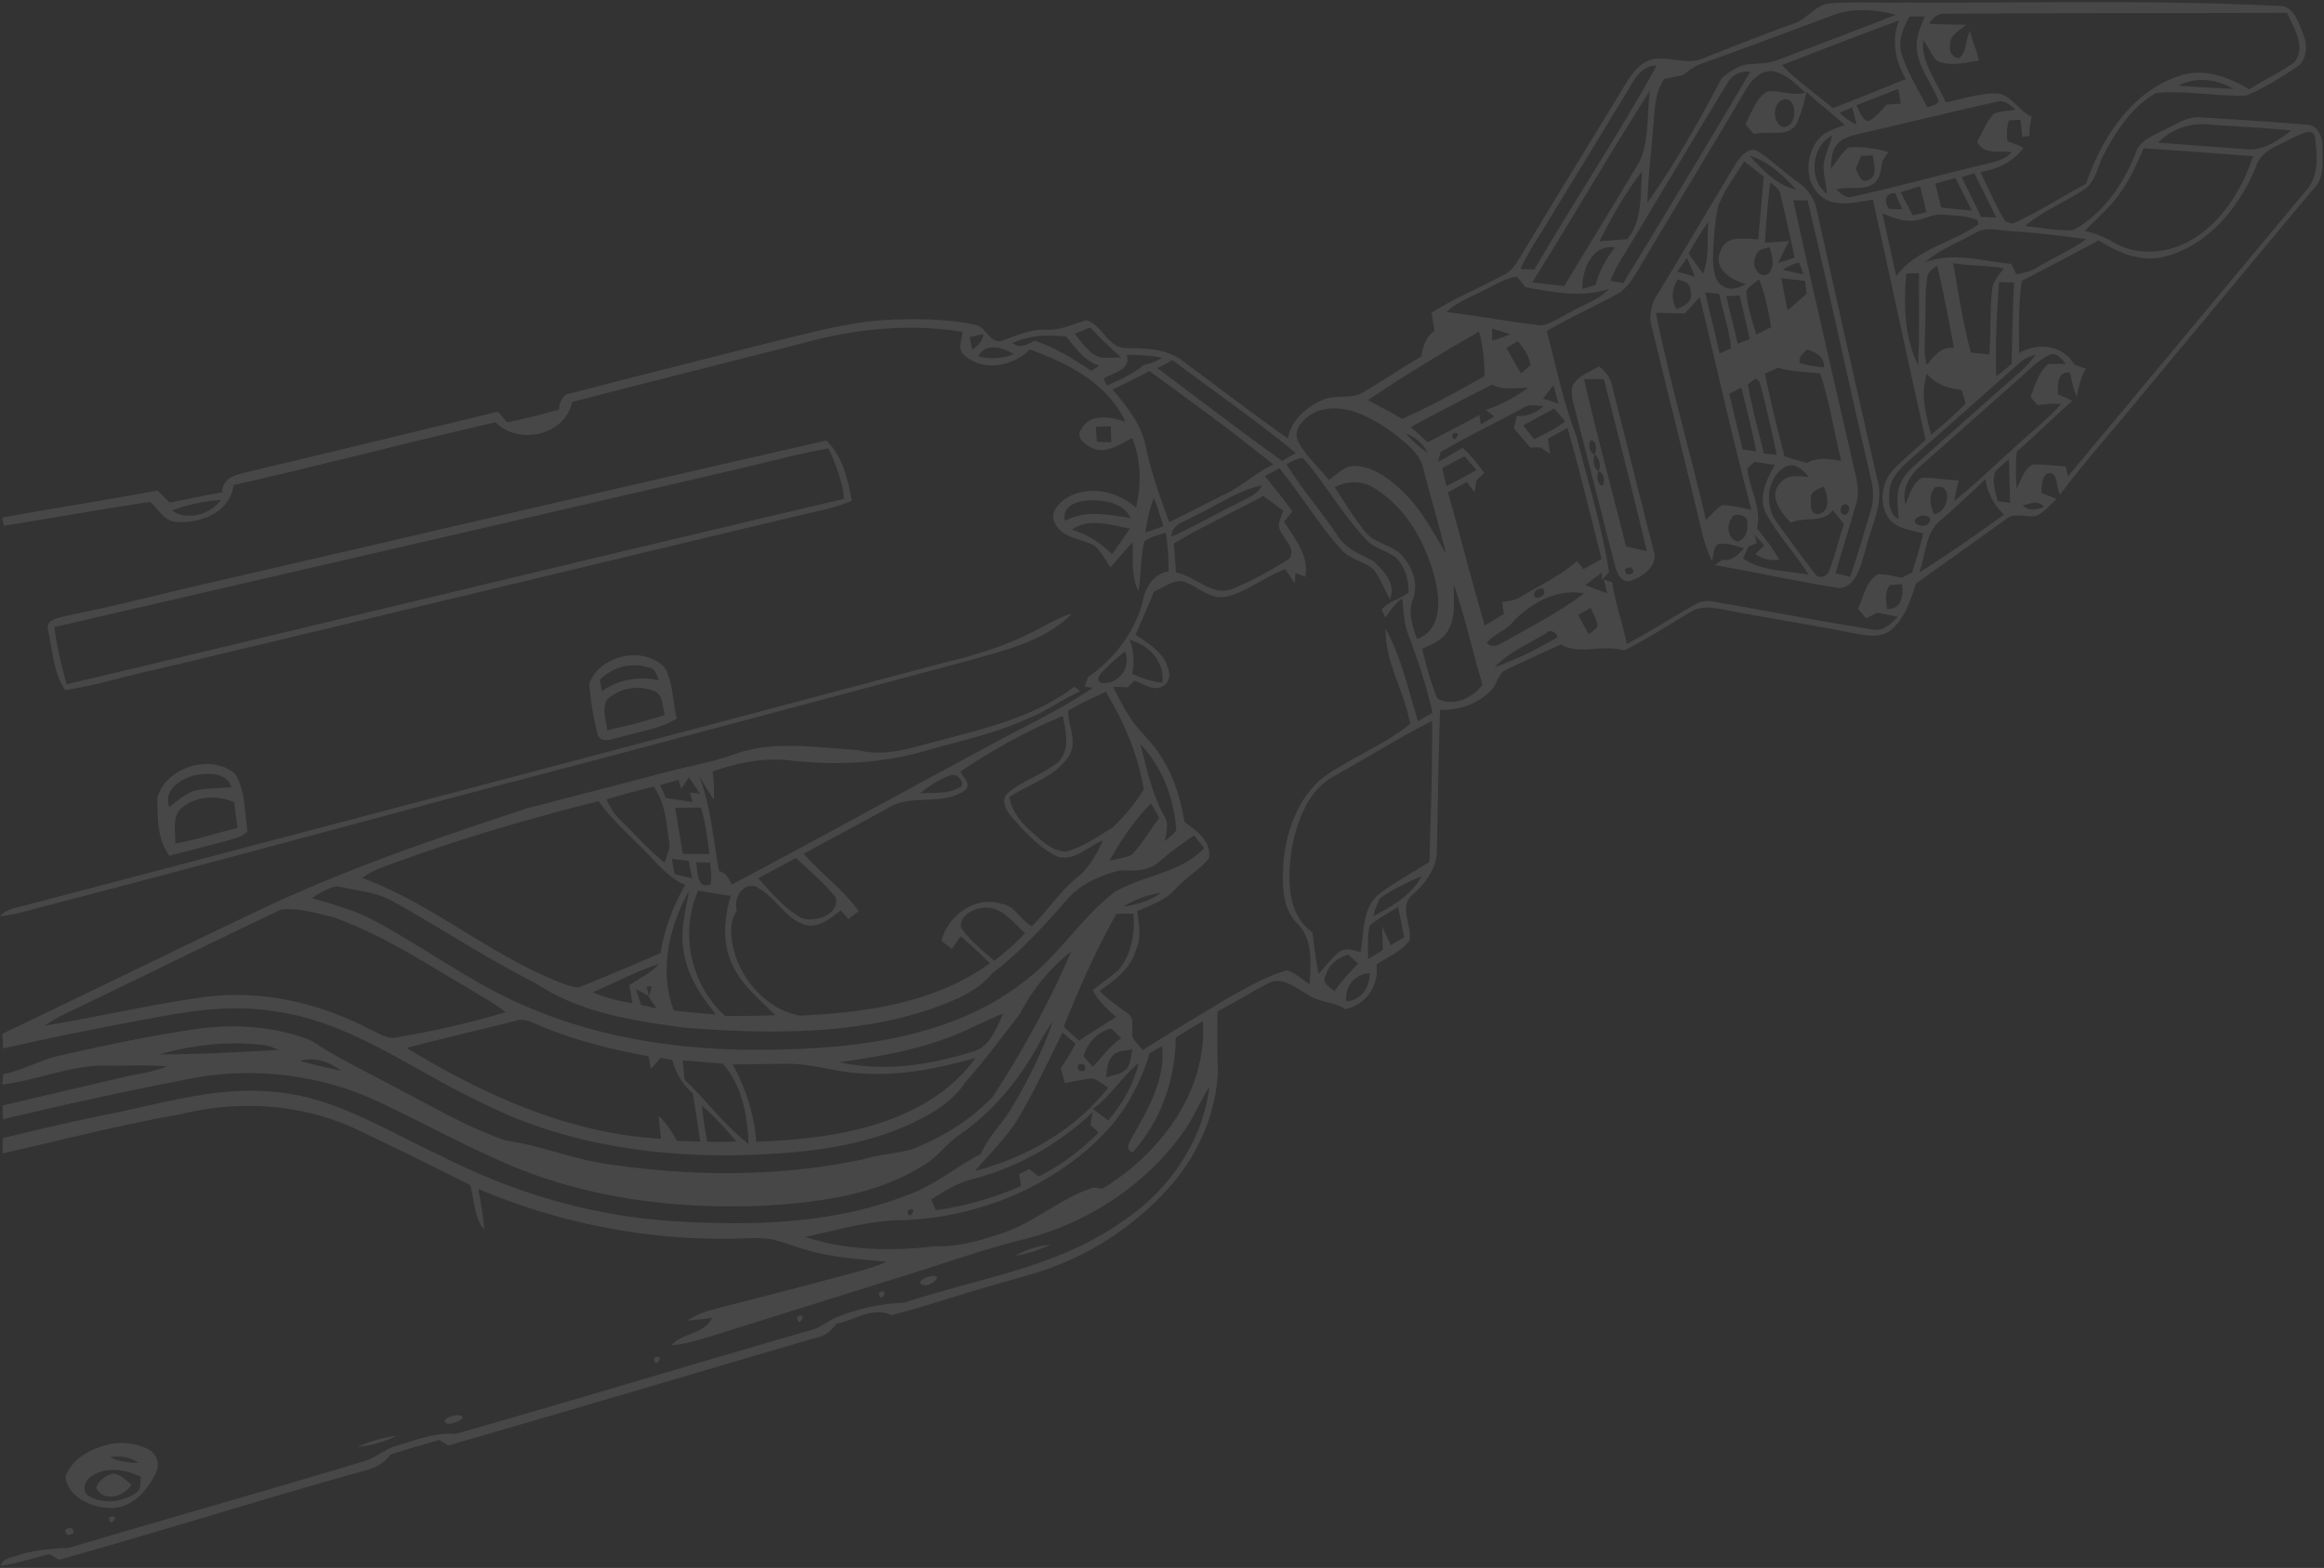 <svg xmlns="http://www.w3.org/2000/svg" width="535" height="361" fill="none" viewBox="0 0 535 361"><rect x="0" y="0" width="535" height="361" fill="#333333" stroke="none"/><path fill="#fff" fill-opacity=".1" d="M421.482.745c5.731-.405 11.5-.019 17.26-.16 28.59.15 57.199-.668 85.77.78 3.545-.169 4.619 3.83 5.656 6.455 1.141 2.587.971 6.087-1.631 7.734-3.648 2.408-7.409 4.817-11.472 6.435-6.9.264-13.847-1.223-20.709-.583-5.543 3.124-9.172 8.684-12.057 14.188-1.527 2.729-1.819 6.417-4.713 8.157-4.393 2.88-9.37 4.855-13.395 8.28 3.658.433 7.343 1.1 11.039.96 6.937-3.726 11.594-10.594 14.422-17.764.942-3.086 4.298-4.045 6.825-5.475 2.573-1.186 5.118-2.992 8.097-2.71 8.182.47 16.364.997 24.537 1.665 2.583.16 3.714 3.105 3.535 5.363-.085 3.124.528 6.812-1.914 9.249-13.301 15.863-26.488 31.829-39.76 47.73-6.194 7.62-12.792 14.931-18.702 22.778-1.131-1.581-.264-5.467-2.932-4.817-1.518.94-1.197 2.963-1.442 4.478 1.188.414 2.375.884 3.525 1.43-1.499 1.308-2.762 2.992-4.6 3.829-2.281.537-4.939-.922-6.9.715-6.966 4.94-13.876 9.955-20.842 14.894-1.329 3.942-2.63 8.327-6.108 10.952-2.47 1.628-5.562.969-8.267.489-9.756-1.966-19.607-3.453-29.373-5.344-2.677-.489-5.655-1.148-8.106.433-5.09 3.011-10.077 6.219-15.356 8.9-4.779-1.58-10.039 1.139-14.526-1.392-4.185 1.835-8.323 3.763-12.433 5.73-1.904.687-2.131 2.926-3.262 4.347-2.979 3.518-7.616 5.052-12.141 4.986-.368 10.858-.509 21.725-.726 32.591-.122 4.046-2.715 7.386-5.609 9.974-3.271 2.672-.047 7.075-.697 10.518-1.876 2.597-5.072 3.754-7.617 5.58.707 4.76-2.46 9.314-7.22 10.208-2.621-1.769-6.033-1.496-8.607-3.368-2.743-1.477-5.9-4.309-9.153-2.531-3.902 2.06-7.654 4.394-11.585 6.417-.094 4.638-.103 9.286.085 13.924-.49 9.776-4.638 19.231-11.142 26.523-7.098 7.969-16.109 14.254-26.073 18.121-4.468 1.788-9.172 2.879-13.772 4.272-8.116 2.267-16.082 5.033-24.245 7.131-4.1-2.098-8.474 1.186-12.593 1.967-1.141 1.524-2.593 2.822-4.535 3.17-28.288 8.28-56.539 16.691-84.856 24.867l-2.008-1.289c-3.76 1.101-7.55 2.117-11.264 3.378-1.518 2.192-3.96 3.255-6.476 3.839-23.378 6.501-46.5 13.868-69.869 20.379-.546-.33-1.62-.979-2.158-1.308-3.743.969-7.457 2.126-11.284 2.691.528-1.506 2.074-1.854 3.432-2.221 3.987-1.402 8.163-1.703 12.33-1.91 22.764-6.793 45.66-13.181 68.388-20.096 2.526-.847 4.534-2.776 7.135-3.444 4.393-1.261 8.739-3.105 13.405-2.663 27.421-7.828 54.739-16.107 82.151-24.01 1.847-.518 3.356-1.731 5.024-2.606 5.119-2.174 10.586-3.416 16.129-3.604 16.911-5.636 35.405-8.11 50.224-18.695 10.595-6.99 18.551-18.3 20.078-31.029-1.933 2.935-3.224 6.238-5.147 9.182-8.635 12.862-22.303 21.998-37.263 25.846-10.227 2.521-20.134 6.172-30.211 9.22a54018 54018 0 0 0-41.335 12.946c-3.224.998-6.476 2.042-9.86 2.287 2.602-2.926 7.532-2.447 9.342-6.295-1.857.245-3.724.452-5.581.631 2.244-1.722 5.053-2.334 7.72-3.058 9.21-2.362 18.429-4.733 27.61-7.198 3.488-.95 7.042-1.731 10.322-3.293-5.335-.545-10.727-.809-15.959-2.117-3.572-.724-6.928-2.229-10.472-3.076-3.422-.508-6.891-.057-10.332-.104-19.569.151-39.091-3.81-57.095-11.459.518 3.114 1.112 6.219 1.329 9.38-2.385-2.898-2.253-6.859-3.224-10.293-8.842-4.413-17.684-8.806-26.61-13.031-12.434-5.673-26.725-6.558-39.931-3.283-13.838 2.399-27.421 5.974-41.118 9.032.028-1.176.047-2.343.066-3.51 8.663-2.088 17.335-4.158 26.083-5.861 11.774-2.475 23.623-5.956 35.783-4.827 14.215.941 26.422 8.985 39.034 14.781 16.562 8.487 34.765 13.85 53.382 15.016 18.315 1.139 37.385.687 54.626-6.266 5.891-2.192 10.68-6.379 16.251-9.183 1.687-4.027 4.996-7.028 7.164-10.763 3.742-6.229 6.966-12.805 9.36-19.673-1.904 2.568-3.299 5.456-4.949 8.185-4.232 6.84-9.624 13.04-16.26 17.66-3.167 2.079-5.326 5.363-8.625 7.263-10.661 6.662-23.462 8.383-35.783 9.174-20.106.969-40.684-1.393-59.329-9.296-10.426-4.441-20.362-9.917-30.598-14.753-13.32-6.125-28.544-7.931-42.947-5.156-14.45 2.804-28.835 5.9-43.145 9.362a329 329 0 0 0-.122-3.161c9.03-2.174 18.089-4.225 27.129-6.37 3.572-.884 7.305-1.242 10.727-2.663-4.506-.338-9.03-.122-13.546-.169-8.36-.254-16.147 3.378-24.357 4.356.056-.592.16-1.778.207-2.38 4.487-.837 8.446-3.274 12.886-4.234 10.425-2.399 20.898-4.591 31.484-6.144 8.89-1.251 18.23-.705 26.61 2.672 5.949 3.99 12.444 7.029 18.73 10.444 8.532 4.394 16.855 9.39 25.971 12.542 8.116 1.119 15.751 4.431 23.895 5.485 19.362 2.832 39.318 2.907 58.51-1.186 3.544-1.101 7.296-1.261 10.869-2.201 7.032-2.719 13.715-6.709 18.89-12.241 6.891-10.603 13.037-21.753 18.023-33.391-4.873 3.857-8.917 8.703-11.735 14.245-4.101 5.334-8.107 10.754-12.585 15.787-3.12 4.855-8.37 7.687-13.47 10.03-11.576 5.137-24.395 6.379-36.923 6.802-20.823.612-42.174-2.493-60.904-11.996-15.921-7.423-30.457-18.949-48.357-21.16-12.33-1.929-24.575 1.139-36.631 3.331-8.437 1.656-16.874 3.368-25.254 5.306-.056-.837-.17-2.521-.235-3.368 19.022-9.079 37.95-18.366 56.973-27.445 20.55-9.982 42.249-17.349 63.882-24.509 11.048-2.823 22.086-5.73 33.125-8.59 4.892-1.289 9.907-2.127 14.677-3.867 9.124-3.256 18.9-1.468 28.298-.932 6.674 1.76 13.253-.865 19.673-2.418 10.463-2.813 21.482-5.438 30.192-12.203q.664.537 1.329 1.101c-4.128 1.816-7.758 4.592-11.981 6.229-7.512 3.537-15.704 5.127-23.631 7.47-9.964 2.889-20.503 3.397-30.778 2.249-6.155-.772-12.386.442-18.193 2.493.227 2.164.34 4.347.302 6.539-1.235-1.778-2.291-3.669-3.441-5.485 2.762 7.009 3.196 14.564 4.61 21.894 1.565.376 2.272 1.768 2.941 3.086 19.22-10.19 38.262-20.69 57.426-30.992 8.549-4.752 17.542-8.807 25.658-14.292l-1.895-.301c.208-.546.632-1.647.839-2.202 5.977-4.149 10.671-10.274 12.547-17.34.594-3.199 2.423-6.473 5.967-6.934a53.6 53.6 0 0 0-.669-8.938c-1.659.565-3.469.884-4.883 1.976-1.028 3.726-.698 7.677-1.424 11.469-1.715-3.519-1.169-7.508-1.319-11.272-1.725 1.91-3.403 3.858-5.081 5.815-1.244-1.712-2.14-3.754-3.827-5.071-3.036-1.59-7.334-1.647-8.984-5.128-1.385-2.446 1.075-4.761 2.979-5.965 5.072-2.785 11.519-1.336 15.695 2.418 1.273-5.269 1.178-10.942-.848-16.013-2.847 1.317-5.816 3.716-9.125 2.333-1.612-.725-4.091-2.465-2.602-4.403 2.027-3.83 6.768-2.748 10.134-1.741-4.129-8.797-13.244-13.492-21.983-16.597-3.874 3.82-10.67 5.222-15.007 1.393-1.772-1.355-.697-3.66-.461-5.448-12.16-2.004-24.679-.724-36.499 2.503-17.797 4.572-35.632 8.994-53.41 13.633-1.612 7.696-12.321 10.058-17.628 4.667-20.153 4.61-40.147 9.907-60.32 14.461-.782 6.341-7.776 8.975-13.404 8.467-2.686-.338-3.95-2.982-5.787-4.61-11.246 1.694-22.444 3.726-33.68 5.514a137 137 0 0 0-.397-1.882c11.915-2.174 23.877-4.027 35.792-6.229.924.922 1.838 1.854 2.762 2.795 4.025-.828 8.04-1.666 12.094-2.381.113-4.168 4.751-4.234 7.787-5.165 18.588-4.394 37.14-8.938 55.709-13.398.698.8 1.386 1.618 2.074 2.437 4.016-.753 7.975-1.816 11.915-2.898.255-1.74.745-3.594 2.828-3.782 15.384-4.018 30.815-7.885 46.227-11.78 9.606-2.324 19.249-5.1 29.203-5.221 5.958-.123 11.99-.048 17.825 1.288 2.282.565 3.055 4.018 5.666 3.698 3.346-1.129 6.626-2.775 10.265-2.625 3.328.235 6.306-1.28 9.408-2.173 3.874 1.063 5.052 6.717 9.492 6.398 4.251.075 8.832.14 12.414 2.756 8.173 6.012 16.214 12.222 24.519 18.065.725-4.243 4.307-7.254 8.069-8.891 2.969-1.308 6.541.01 9.332-1.807 4.524-2.615 8.823-5.588 13.357-8.195.264-2.295 1.037-4.488 2.979-5.89-.208-1.392-.434-2.784-.651-4.168 5.288-3.396 11.142-5.739 16.647-8.73 1.951-.941 3.017-2.898 4.101-4.658 7.833-13.087 15.883-26.043 23.782-39.093 1.49-2.399 3.271-5.015 6.146-5.833 3.978-.903 8.201 1.477 12.038-.348 6.787-2.691 13.574-5.363 20.446-7.847 3.299-.922 5.156-4.572 8.757-4.751m-.057 2.945c-9.841 3.678-19.682 7.376-29.58 10.923-1.649.527-3.026 1.59-4.355 2.653-1.451.32-2.894.612-4.345.885-2.489 3.613-2.197 8.129-2.668 12.297-.396 5.4-1.131 10.791-1.216 16.22 6.372-9.07 11.896-18.751 17.015-28.564 1.489-1.355 3.224-2.54 5.156-3.152 2.705-.424 5.562-.15 8.144-1.261 8.965-3.397 17.929-6.774 26.856-10.293-4.873-1.26-10.265-1.675-15.007.292m22.633 1.787c2.828.141 5.656.16 8.493.245-1.48 1.411-3.949 2.437-3.619 4.911-.264 1.402.622 2.588 2.026 2.748 1.999-1.421 1.358-4.357 2.64-6.304.263 2.38 1.63 4.525 1.904 6.877-3.177.48-6.759 1.496-9.766-.065-1.216-1.402-1.838-3.209-3.026-4.639-.471 5.325 3.29 9.644 5.203 14.32 3.828-.734 7.598-2.098 11.538-2.06 3.611.16 5.157 4.055 8.277 5.334-.311 1.459-.632 2.926-.509 4.441-.415.066-1.245.188-1.659.254-.142-1.327-.283-2.653-.434-3.98-.679.047-2.036.132-2.705.17-.387 1.6-.585 3.236-.245 4.864 1.244.367 2.516.78 3.629 1.468-2.423 3.19-5.995 4.94-9.898 5.532 1.876 3.81 3.507 7.771 5.741 11.403.405.132 1.225.386 1.63.518 5.864-2.616 11.265-6.172 16.94-9.183 3.582-10.434 10.312-21.075 21.275-24.792 5.599-2.023 11.453.132 16.289 3.04 3.412-2.23 7.192-3.877 10.454-6.314 2.677-3.528-.208-7.922-1.754-11.319-26.148.123-52.297.01-78.446.217-1.81-.226-3.092.884-3.978 2.314m-4.44-1.703c-1.508 2.607-2.771 5.636-1.838 8.675 1.348 4.366 3.874 8.242 5.92 12.307.848-.48 2.13-.462 2.592-1.468-1.499-3.999-4.515-7.433-5.005-11.78-.396-2.719.82-5.269 1.8-7.715-.867-.01-2.602-.01-3.469-.019M410.199 15c3.572 3.67 7.823 6.595 11.735 9.898 5.628-2.155 11.218-4.432 16.817-6.69-2.451-4.074-3.384-8.976-1.584-13.501A1458 1458 0 0 0 410.199 15m-35.17 5.335c-6.297 10.405-12.66 20.764-18.985 31.16-2.055 3.444-4.383 6.747-5.995 10.435l3.176.141c9.172-15.778 19.353-31.001 28.166-46.986-3.261-.01-4.958 2.747-6.362 5.25m22.5-.941c-7.899 12.87-15.563 25.883-23.386 38.8-1.32 2.061-2.527 4.197-3.432 6.474.745.122 2.225.386 2.97.508 9.86-16.155 19.673-32.356 29.25-48.68-2.281-.254-4.384.846-5.402 2.898m4.223 1.524c-7.899 13.341-15.94 26.598-23.877 39.911-1.602 2.691-3.157 5.711-6.089 7.17-5.232 2.747-10.586 5.259-15.704 8.222 2.139 8.13 3.789 16.418 6.843 24.284 2.611 10.359 5.816 20.614 7.485 31.18-.538.631-1.075 1.252-1.622 1.873l-.047-1.685c-1.272.941-2.554 1.882-3.817 2.842 1.687.63 3.384 1.261 5.08 1.9-.188-.799-.575-2.399-.773-3.199l1.923.678c.679 4.808 2.395 9.399 3.337 14.179 5.317-2.804 10.379-6.069 15.601-9.033 1.282-.79 2.818-1.006 4.298-.724 12.245 2.098 24.452 4.497 36.726 6.407 2.422.574 4.213-1.392 5.797-2.888a225 225 0 0 0-4.779-.96c-.858.433-1.716.866-2.564 1.298-.622-.743-1.245-1.477-1.857-2.201 1.329-2.748 1.762-6.323 4.656-7.95 1.839-.047 3.639.451 5.449.799.782-.423 1.583-.828 2.375-1.242.952-2.954 1.829-5.936 2.564-8.947-2.837-.809-6.325-1.045-8.125-3.717-2.036-3.293-1.527-7.95 1.074-10.801 2.366-2.531 5.091-4.695 7.579-7.094-4.148-18.394-8.022-36.834-12.122-55.238-3.865.461-8.522 1.995-11.877-.762-4.016-3.152-3.686-9.484-.651-13.181 1.499-1.844 3.912-2.428 6.033-3.265-2.856-2.616-5.967-4.92-8.767-7.583-.659 2.54-1.291 5.118-2.403 7.508-2.263 3.095-6.57 1.223-9.757 2.183-.659-.772-1.3-1.544-1.941-2.306 1.461-2.578 2.318-5.833 4.977-7.47 2.941-.48 5.901 1.157 8.842.188-2.187-1.863-4.308-4.187-7.221-4.845-3.064-.499-5.307 2.079-6.646 4.469m99.722-1.214c4.223.377 8.465.536 12.698.781-3.828-2.324-8.644-2.86-12.698-.78M352.726 65.024q3.676.44 7.381.838c5.769-9.653 11.717-19.194 17.429-28.885 2.206-5.043 1.518-10.773 2.31-16.135-9.304 14.564-17.939 29.543-27.12 44.182m74.629-40.795c.754 1.336 1.084 3.208 2.809 3.669 1.706-.884 2.884-2.465 4.175-3.839l3.234-.188c-.142-.856-.434-2.55-.575-3.406-3.224 1.252-6.42 2.531-9.643 3.764m-17.571-.96c-1.744 1.487-1.556 4.78.49 5.946 4.063.433 3.488-8.308-.49-5.946m19.55 7.207c-2.291.65-5.034.913-6.561 2.964-1.272 1.524-1.103 3.631-1.348 5.485 1.348-1.665 2.413-3.613 4.091-4.977 3.102-.32 6.222.282 9.219 1.044-.48.706-.952 1.411-1.414 2.126-.301 1.308-.264 2.748-.942 3.943-1.98 3.396-6.504 1.57-9.634 2.568 1.056.894 2.225 2.249 3.818 1.619 9.709-2.117 19.305-4.808 28.995-7.095 2.621-.724 5.628-.95 7.551-3.114-2.8-.442-6.533.781-7.937-2.484 1.282-2.098 2.074-4.582 3.836-6.35 1.527-.725 3.309-.603 4.949-.95-1.225-1.12-2.658-2.456-4.449-1.77-10.086 2.193-20.097 4.752-30.174 6.99m-5.863-4.535c1.14 1.12 2.413 2.089 3.902 2.72a142 142 0 0 0-.989-3.905q-1.471.593-2.913 1.185m73.347 6.906a7247 7247 0 0 0 20.134 1.496c3.988.508 7.494-2.032 10.511-4.29-6.335-.678-12.707-.894-19.051-1.384-4.27-.451-8.635 1.064-11.594 4.178m31.041-1.167c-3.139 1.807-7.485 2.917-8.569 6.822-3.77 9.192-10.887 17.932-20.842 20.557-5.42 1.45-10.831-.818-15.327-3.707a1088 1088 0 0 1-17.684 9.305c-.811 5.504-.679 11.084-.603 16.635 4.27-2.56 10.067-1.826 12.707 2.653.867.31 1.744.63 2.62.95-1.122 1.976-1.687 4.159-2.027 6.389-.942-1.684-1.084-3.65-1.64-5.457-2.95-.527-2.79 3.02-2.743 4.986 1.103.452 2.234.932 3.318 1.477-4.336 3.82-8.427 7.913-12.801 11.695a46 46 0 0 0-.009 8.449c1.046-1.938 1.621-4.403 3.723-5.504 2.517.028 5.025.273 7.541.461.142.565.415 1.694.557 2.258 18.221-21.847 36.414-43.73 54.635-65.587 3.205-3.359 2.781-8.43 2.177-12.655-.754-2.276-3.544-.14-5.033.273M420.624 44.645c-.292-2.258-.858-4.488-.829-6.774.405-2.286 1.385-4.413 2.007-6.642-4.873 2.267-5.514 10.35-1.178 13.416m72.866-10.51c-1.687 3.84-3.403 7.735-6.005 11.056-2.149 3.001-5.071 5.306-7.541 8.035 2.451.433 4.723 1.43 6.844 2.71 5.552 3.151 12.65 2.39 17.985-.857 6.929-4.224 11.406-11.582 13.904-19.127-8.399-.63-16.788-1.261-25.187-1.816m-65.07 1.76c-.406 1.007-.802 2.023-1.207 3.049.726 1.138 1.018 3.293 2.875 2.521 2.328-.95 1.15-3.857 1.094-5.692-.689.028-2.074.085-2.762.122m23.179 4.883c1.48 3.058 3.017 6.097 4.468 9.183 1.15.038 2.31.075 3.479.123-1.678-3.397-3.356-6.784-5.034-10.18-.971.282-1.951.573-2.913.874m-83.414 14.79a736 736 0 0 1 6.429-.517c3.591-4.412 2.95-10.312 3.422-15.609-3.941 4.94-6.948 10.538-9.851 16.127m77.353-13.294a613 613 0 0 0 1.329 5.514c2.338.244 4.685.47 7.042.687a429 429 0 0 0-3.78-7.49c-1.537.424-3.064.857-4.591 1.29m-8.022 1.986a546 546 0 0 0 2.838 5.297c.772-.17 2.328-.518 3.101-.687a255 255 0 0 0-1.442-5.956c-1.509.442-2.998.894-4.497 1.346m-2.658 3.829c.773.028 2.319.075 3.092.103a409 409 0 0 1-1.669-3.716c-2.403-.094-2.62 1.947-1.423 3.613m-1.537 1.054c1.103 4.807 2.121 9.634 3.215 14.442 4.59-6.266 12.81-7.65 18.928-11.94a37 37 0 0 0-.245-.95c-2.498-1.12-5.345-1.035-8.022-1.28-2.63-.225-4.92 1.581-7.541 1.402-2.234 0-4.289-.931-6.335-1.674m21.276 4.563c-3.893 2.154-8.135 3.81-11.538 6.736 6.485-2.54 13.329-.31 19.956.31.292.593.867 1.78 1.15 2.372 1.668-.245 3.327-.621 4.769-1.543 3.743-2.249 7.787-3.952 11.321-6.53-5.693-.753-11.387-1.477-17.118-1.816-2.847-.122-5.948-1.185-8.54.47M364.301 66.51c.764-.226 2.282-.677 3.036-.903.754-3.209 2.432-6.05 4.43-8.628-5.222-.866-7.673 5.26-7.466 9.53m85.319-5.918c1.263 6.896 2.224 13.859 4.119 20.623 1.405.123 2.809.255 4.223.386.368-4.845.104-9.728.603-14.564.019-2.108 1.556-3.66 2.715-5.26-3.855-.715-7.796-.517-11.66-1.185m-5.967 3.453c-.622 3.8-.292 7.668-.472 11.497.029 2.823-.518 5.72.396 8.468 1.612-2.032 3.271-4.206 6.222-3.933a404 404 0 0 0-3.837-18.958c-.999.752-2.262 1.505-2.309 2.926m-4.798-1.063c-.651 7.066-.472 14.564 2.686 21.066.415-7.029.16-14.085.245-21.123-.735.01-2.196.038-2.931.057m-97.347 3.885c-2.884 1.562-6.117 2.607-8.483 4.978 7.324.875 14.582 2.295 21.916 3.095 2.592-.602 4.779-2.249 7.155-3.378 2.818-1.6 6.07-2.615 8.323-5.052-6.344 2.126-12.905.762-19.277-.376a20.4 20.4 0 0 0-1.961-2.419c-2.78.367-5.184 1.976-7.673 3.152m118.716-1.928c-.603 7.216-.886 14.47-.669 21.724 1.169-.95 2.347-1.891 3.526-2.841.141-6.257.263-12.523.565-18.77zM332.393 74.77q.75.747 0 0m-84.969 2.079c1.63 2.004 3.12 4.413 5.646 5.4 1.668.245 3.365.066 5.053.047-2.527-2.145-4.893-4.469-7.127-6.905-1.197.48-2.385.969-3.572 1.458m96.055-1.167c.009.668.018 2.014.018 2.691 1.443-.291 2.809-.847 4.167-1.402-1.376-.498-2.79-.903-4.185-1.289m-120.253 1.957a423 423 0 0 0 .603 2.917c1.207-.96 2.423-2.004 2.555-3.65-1.056.225-2.112.48-3.158.733m91.681 14.508a257 257 0 0 1 7.909 4.3c6.495-2.936 12.773-6.332 18.956-9.86-.103-3.453-.311-6.934-1.301-10.256-8.662 5.034-17.297 10.162-25.564 15.816m-81.812-13.162c1.669 1.411 3.469.3 5.11-.546 4.694 1.6 8.936 4.206 13.036 6.944.453-.302 1.367-.904 1.82-1.195-3.498-1.064-5.402-4.055-7.589-6.68-4.157-.527-8.521-.311-12.377 1.477m-7.871 3.039c2.743.734 5.581.574 8.211-.508-2.621-1.468-6.401-2.814-8.211.508m121.563-1.891a519 519 0 0 0 3.337 5.823c.547-.46 1.65-1.383 2.196-1.844-.282-2.154-1.527-3.942-2.922-5.513-.65.376-1.96 1.148-2.611 1.534m-87.411 1.59c1.056 3.518-3.176 4.092-5.373 5.438.217.395.632 1.204.839 1.609 2.913-1.336 5.929-2.578 8.371-4.705 1.499-.367 2.979-.846 4.289-1.684-2.677-.564-5.411-.668-8.126-.658m205.345 2.004c-8.456 7.517-16.958 14.997-25.442 22.486-2.046 1.807-4.119 3.989-4.327 6.868-.151 2.268-.217 5.147 2.093 6.445-.028-2.785-.745-5.777.556-8.392.811-1.901 2.404-3.284 3.893-4.657 7.815-6.906 15.582-13.869 23.425-20.756 1.385-1.204 2.611-2.578 3.733-4.027-1.471.349-2.838.979-3.931 2.033m.405 3.18c-7.654 6.764-15.261 13.586-22.953 20.313-2.526 2.117-4.468 5.494-3.526 8.863 1.047-2.145 1.527-4.921 3.875-6.088 2.809-.009 5.589.537 8.408.612-.377 1.581-.764 3.152-1.094 4.751 4.478-3.509 8.531-7.517 12.783-11.29 3.921-3.735 8.238-7.047 11.886-11.064-1.828-.142-3.629.009-5.42.291-.415-.47-1.235-1.42-1.64-1.9 1.027-2.682 1.8-5.599 4.053-7.565 1.367-.01 2.743-.037 4.12-.066-1.094-1.007-2.14-2.907-3.903-1.976-2.583 1.148-4.496 3.303-6.589 5.119m-198.699-2.155c9.577 7.141 19.041 14.433 28.751 21.395 1.037-.621 2.073-1.242 3.11-1.853-9.124-7.508-18.89-14.235-28.345-21.348a312 312 0 0 0-3.516 1.806m78.239-.499q.807.735 0 0m-88.561 5.42c3.281 3.857 6.636 7.96 7.645 13.068 1.216 5.984 3.328 11.724 5.392 17.463 4.355-1.995 8.54-4.338 12.848-6.417 3.988-1.844 7.136-5.062 11.18-6.812-9.276-7.489-18.938-14.527-28.572-21.555-2.78 1.505-5.627 2.889-8.493 4.253m187.51-3.632c-1.64 4.573-.207 9.522.943 14.057 2.743-2.287 5.448-4.63 7.937-7.189-.217-.771-.67-2.323-.886-3.095-3.083-.405-6.062-1.289-7.994-3.773M324.814 98.312a1476 1476 0 0 0 3.827 3.5c3.997-2.051 7.985-4.093 11.915-6.257l.34 2.155a102 102 0 0 1 3.11-1.807c-.669-.508-1.338-1.006-1.989-1.505 3.498-1.176 6.769-2.964 9.766-5.1-2.79-.103-5.675.678-8.267-.743-6.268 3.18-12.537 6.38-18.702 9.757m30.391-6.51c1.178.357 2.366.724 3.554 1.081a425 425 0 0 0-1.141-4.168c-.811 1.026-1.621 2.042-2.413 3.086m-4.657 2.163c-6.278 3.415-12.744 6.53-18.918 10.114l-.604 2.258c1.961-.959 3.771-2.163 5.675-3.227 1.904 1.703 3.441 3.764 5.015 5.777-.453.414-1.358 1.242-1.81 1.666-.104.696-.321 2.079-.434 2.775-.612-.79-1.225-1.571-1.838-2.352q-2.151 1.185-4.289 2.399c2.875 10.208 5.477 20.492 8.465 30.672 1.461-.894 2.932-1.787 4.402-2.691l-.415-2.747c1.641-.141 3.29-.517 4.695-1.43 4.223-2.587 8.832-4.629 12.509-8.007.386.461 1.15 1.402 1.527 1.872 1.395-.78 2.78-1.561 4.176-2.333-2.583-10.067-4.968-20.2-7.853-30.183-1.508.819-3.016 1.656-4.515 2.484.123.875.377 2.625.509 3.5a279 279 0 0 0-2.253-1.524l-2.338.038a423 423 0 0 0-3.751-4.404c.226-.969.462-1.928.697-2.879 2.319.198 4.44-.705 6.156-2.23-1.622-.103-3.375-.573-4.808.452m-47.245.687c-2.649 1.129-6.117 4.112-4.317 7.254 1.8 3.237 4.609 5.758 6.947 8.599 1.933-1.373 3.808-3.518 6.429-3.189 3.657.263 6.796 2.474 9.455 4.827 4.892 4.177 7.824 9.954 11.076 15.364-1.603-6.464-3.479-12.843-5.147-19.288-.764-3.98-4.374-6.369-7.306-8.76-4.873-3.433-11.028-6.868-17.137-4.807m47.34 3.312c.829 1.044 1.668 2.098 2.498 3.161 2.46-1.223 5.024-2.333 7.135-4.13-.782-1.035-1.668-1.967-2.517-2.926a587 587 0 0 0-7.116 3.895m-98.393.3c.085 1.149.17 2.297.254 3.454l3.318.113c-.047-1.233-.075-2.456-.113-3.679-1.159.028-2.309.066-3.459.113m71.358 1.535c1.508 1.637 3.158 3.161 4.986 4.45-.961-2.145-2.828-3.623-4.986-4.45m10.746.131c-.161 3.162 2.875-1.27 0 0m-38.205 6.878c3.459 5.777 7.993 10.82 11.707 16.437 1.857 3.086 5.279 4.356 8.305 5.927 2.356 2.258 5.288 5.241 3.808 8.778-1.301-2.276-2.159-4.826-3.818-6.877-2.29-1.929-5.618-2.324-7.569-4.742-5.166-5.787-9.115-12.523-14.045-18.498-1.122.574-2.244 1.167-3.366 1.76 2.178 2.691 4.374 5.372 6.354 8.223-.651.743-1.301 1.477-1.951 2.23 2.366 3.904 5.844 7.781 4.911 12.73-.566-.207-1.697-.631-2.263-.838-.037.602-.122 1.807-.16 2.399-.735-1.1-1.47-2.211-2.187-3.302-4.675 1.75-8.653 5.128-13.517 6.332-4.044.913-6.816-2.823-10.464-3.575-2.281-.028-4.204 1.552-6.24 2.418-1.395 3.312-2.781 6.623-4.232 9.916 2.894 2.004 6.344 3.971 7.409 7.584.584 1.449.547 3.462-1.084 4.205-2.149 1.459-4.497-.573-6.589-1.176-.387.377-1.15 1.129-1.527 1.515l-3.375-.15c1.169 2.465 2.432 4.892 3.94 7.169 2.055 3.208 5.157 5.598 7.07 8.91 2.979 4.525 4.534 9.785 5.42 15.082 2.725 1.966 6.354 4.516 5.6 8.392-2.282 2.766-5.524 4.545-7.9 7.245-2.3 2.493-5.599 3.519-8.606 4.883.415 2.907 1.018 5.946-.217 8.759-1.169 4.357-4.892 7.17-8.446 9.588 1.961 2.079 4.383 3.613 6.646 5.334 1.612 1.327.565 3.679.999 5.467.688.997 1.518 1.891 2.319 2.822 6.344-4.008 12.782-7.875 19.211-11.732 4.477-2.512 8.974-5.203 13.951-6.595 1.998.545 3.525 2.088 5.241 3.18.236-4.752.886-10.435-2.922-14.047-3.516-3.651-3.365-9.08-3.12-13.784.622-7.395 3.327-15.176 9.332-19.909 6.344-4.44 13.819-7.357 19.842-12.165-1.206-7.47-5.854-14.235-5.627-21.922 3.629 6.624 5.213 14.104 7.437 21.263a192 192 0 0 1 3.356-1.919c-1.348-6.05-3.299-11.93-5.477-17.716-1.093-2.748-1.216-5.711-1.47-8.609-1.735 1.054-2.772 2.804-3.893 4.422l-.905-1.844c1.574-1.995 4.364-2.352 6.231-4.008.009-2.823-.783-5.843-2.819-7.894-2.13-1.703-5.062-2.164-6.938-4.225-5.467-5.748-9.341-12.786-14.516-18.76-1.396-.085-2.583.894-3.846 1.317m35.858.978c.311 1.374.641 2.757.98 4.14a195 195 0 0 0 6.909-3.688 500 500 0 0 0-2.78-3.171c-1.706.904-3.403 1.807-5.109 2.719m127.331.819c-.895 2.23.047 4.61.556 6.821.943.113 1.886.235 2.838.358-.095-3.34-.113-6.68-.292-10.02-1.066.912-2.169 1.797-3.102 2.841m-152.076 3.594c2.272 3.5 4.468 7.066 7.08 10.331 2.111 2.54 5.778 2.822 8.116 5.09 2.639 2.691 4.223 6.755 2.771 10.424-1.093 3.039-.113 6.182.99 9.052 5.222-1.732 5.373-8.026 4.421-12.514-1.876-8.562-6.372-17.161-13.932-21.997-2.828-1.938-6.467-2.032-9.446-.386m139.784 7.329c-3.865 2.832-3.695 8.129-5.213 12.26 6.693-4.159 13.103-8.722 19.504-13.304-2.291-2.202-3.856-4.987-4.27-8.157a355 355 0 0 1-10.021 9.201m-172.239-.639c-1.97 1.232-5.241 1.759-5.099 4.704 5.354-2.493 10.491-5.42 15.789-8.035 1.876-.997 4.063-1.778 5.015-3.848-5.675 1.279-10.492 4.751-15.705 7.179m170.627-6.662c-1.555 1.75-1.055 4.131-.273 6.116 3.554-.113 4.515-7.489.273-6.116m-175.217 12.918c.198 2.221.339 4.441.499 6.662 4.553.818 8.277 5.701 13.159 3.735 4.459-1.967 8.842-4.234 12.915-6.906 2.177-3.039-3.526-5.608-2.178-8.863.198-.546.594-1.637.801-2.183a198 198 0 0 0-4.59-3.396c-6.825 3.725-13.942 6.934-20.606 10.951m-25.046-5.231c4.741-2.597 10.076-1.364 15.11-.649-1.631-3.462-5.788-4.083-9.2-4.074-2.79.075-6.759 1.101-5.91 4.723m18.475 2.719c1.396-.48 2.781-.978 4.167-1.468-.641-2.182-1.348-4.356-2.168-6.473-1.113 2.512-1.518 5.25-1.999 7.941m201.989-6.304c1.357 1.449 3.196 1.017 4.864.405-1.216-1.797-3.243-.64-4.864-.405M39.6 117.515c3.46 2.521 8.898.884 11.283-2.428-3.846.311-7.663 1.073-11.283 2.428m402.139 1.458c-2.809 1.327 1.235 3.077 2.376 1.355 1.065-1.411-1.509-2.004-2.376-1.355m-194.985 2.955c3.507 1.129 6.665 3.039 9.238 5.673a277 277 0 0 0 4.129-5.918c-4.374-.743-9.342-2.559-13.367.245m87.92 12.72c-.122 3.547.556 7.442-1.385 10.641-1.273 2.164-3.743 3.077-5.901 4.093.952 3.857 1.989 7.724 3.469 11.431 3.516 1.995 8.116-.019 10.425-3.133-2.3-7.649-3.949-15.496-6.608-23.032m100.372.075c-1.234 1.609-.886 3.623-.631 5.485 3.299.217 3.836-3.123 3.412-5.711zm-80.916.988c-1.489.273-1.187 2.616.406 1.713 1.555-.217 1.178-2.673-.406-1.713m-6.41 8.129c-1.715 1.543-4.006 2.343-5.458 4.178 1.565 1.637 3.498-.123 5.062-.8 5.845-3.397 11.944-6.473 17.326-10.604-6.513-1.157-12.801 2.465-16.93 7.226m3.347-5.25q-.82.79 0 0 .777-.819 0 0m12.235 2.964a238 238 0 0 0 2.46 4.497c.67-.63 1.594-1.072 1.989-1.947-.141-1.487-.97-2.776-1.527-4.121-.98.517-1.951 1.044-2.922 1.571m-7.126 4.055c-4.035 2.616-8.823 4.403-12.075 8.026 4.741-1.732 9.341-3.943 13.696-6.492 1.838-.527-.697-2.607-1.621-1.534m12.028 1.59q.876.692 0 0m-108.168.113c.999 2.521 1.122 5.203.603 7.847 2.216.969 4.506 1.797 6.929 2.023.594-4.874-3.083-8.685-7.532-9.87m-5.637 6.718c-.679.809-2.328 2.013-1.131 3.142 3.95.809 7.39-3.509 5.694-7.179-1.565 1.289-3.13 2.588-4.563 4.037m-8.521 9.596c-.038 3.425 2.224 7.038.235 10.331-3.054 4.921-9.087 6.492-13.715 9.522.443 3.358 2.715 5.936 5.137 8.11 2.291 1.938 4.676 4.469 7.909 4.488 3.884-1.054 7.268-3.444 10.661-5.542 2.781-2.559 5.213-5.579 7.202-8.788-1.31-7.969-4.562-15.59-8.766-22.458-2.904 1.411-5.901 2.653-8.663 4.337m-24.754 13.991c.462 1.364 2.705 3.001.99 4.366-5.166 3.678-12.405.677-17.722 4.074-6.419 3.556-12.923 6.981-19.362 10.528 4.035 4.582 9.068 8.232 12.66 13.2-.594.452-1.782 1.355-2.366 1.816-.443-.499-1.329-1.477-1.772-1.967-2.404 1.779-5.185 4.253-8.427 3.246-4.648-1.627-6.872-6.717-11.256-8.797-3.157-.818-5.052 3.03-4.223 5.617-2.196 3.077-1.244 7.16-.292 10.519 2.253 6.511 7.9 12.429 14.818 13.624 15.111-.715 31.192-2.917 43.72-12.062a113 113 0 0 0-6.759-6.2c-.669.959-1.348 1.919-2.017 2.888-.603-.461-1.81-1.392-2.413-1.853 1.48-5.702 7.72-10.491 13.734-8.534 3.205.358 4.449 3.764 7.079 5.184 3.95-3.876 6.919-8.684 11.388-11.996 2.149-2.248 3.77-4.949 5.005-7.781-3.412 1.346-6.665 5.015-10.614 3.679-4.025-2.004-7.136-5.41-10.096-8.712-1.225-1.43-2.771-3.557-1.64-5.438 3.554-3.303 8.474-4.582 12.169-7.687 2.706-2.86 1.594-7.028.953-10.463-8.296 3.34-16.129 7.81-23.557 12.749m86.138.997c-6.023 3.18-8.549 10.133-9.841 16.409-.933 6.718-1.499 15.251 4.751 19.702.311 3.18.764 6.36 1.367 9.502 1.546-1.684 2.922-3.566 4.722-5.005 1.452-1.223 3.356-.367 4.968-.038.792-4.544.33-10.208 4.336-13.398 3.62-2.756 7.673-4.883 11.491-7.338.311-10.82.698-21.649.632-32.469-7.673 3.857-14.922 8.486-22.426 12.635m-44.737-7.282c1.423 5.551 2.62 11.253 5.373 16.343 1.291 1.816.622 3.998.235 5.993.905-.79 1.904-1.486 2.649-2.446-.443-7.292-3.186-14.546-8.257-19.89m-50.705 11.309c3.177-.197 6.787.301 9.54-1.627.622-1.308-1.122-2.795-2.272-2.578-2.706.828-5.062 2.465-7.268 4.205m-55.003-1.063-.603-2.032c-1.424.395-2.838.818-4.251 1.242.443.978.876 1.966 1.319 2.963 2.055.311 4.11.593 6.165.894l-.613-2.154 2.357.263c-.896-1.261-1.753-2.521-2.621-3.792-.575.875-1.15 1.75-1.753 2.616m-17.184 2.493c.829 1.826 1.876 3.576 3.384 4.949 3.337 3.199 6.344 6.765 10.001 9.616.368-1.496 1.292-2.945 1.047-4.535-.641-4.46-.83-9.249-3.63-13.003-3.619.903-7.23 1.873-10.802 2.973M88.052 199.68c-1.688.555-3.253 1.421-4.667 2.484 16.525 6.05 29.967 18.225 46.463 24.378 1.358.423 2.828 1.213 4.233.461 6.033-2.428 12.009-4.996 17.985-7.546.886-5.542 2.885-10.839 5.656-15.712-4.072-1.722-6.73-5.354-9.794-8.355-3.507-3.519-7.239-6.85-10.105-10.933-16.836 4.225-33.52 9.136-49.771 15.223m67.389-13.652c.565 3.529 1.169 7.047 1.744 10.585 2.036-.009 4.081 0 6.117.009-.443-3.584-.923-7.188-1.923-10.66a126 126 0 0 0-5.938.066m99.986 12.156c1.687-.395 3.421-.677 5.043-1.326 2.507-2.55 4.223-5.749 6.438-8.543-.66-1.12-1.31-2.24-1.961-3.35-3.751 3.952-6.938 8.43-9.52 13.219m11.283.358c-2.489 2.126-5.882 1.938-8.936 1.863-4.544 1.176-9.125 3.133-12.217 6.811-5.288 6.003-10.661 11.996-17.09 16.823-3.77 4.638-9.605 6.595-15.026 8.581-17.957 5.739-37.121 5.419-55.71 4.008-11.792-1.553-24.131-3.425-34.227-10.143-11.321-5.673-21.85-12.739-32.917-18.864-3.921-2.333-8.578-2.512-12.914-3.585-2.159.358-4.034 1.562-5.844 2.729 4.854 1.486 9.822 2.757 14.309 5.203 12.415 6.633 23.736 15.336 36.895 20.548 21.662 8.91 45.624 10.368 68.747 8.487 15.6-1.355 31.663-5.269 44.153-15.148 7.871-5.899 12.971-14.649 20.813-20.577 6.57-3.782 15.083-4.271 20.465-10.01-.764-.979-1.537-1.957-2.3-2.927-2.866 1.892-5.628 3.933-8.201 6.201m-112.042-.791c.198 1.167.405 2.334.613 3.51 1.357.32 2.724.649 4.081.978-.273-1.345-.547-2.7-.82-4.036q-1.937-.24-3.874-.452m19.871 4.422c2.95 3.303 5.929 6.812 9.765 9.089 3.045 1.374 9.219-.705 8.032-4.685-2.649-3.359-5.995-6.097-9.106-9.014-2.903 1.543-5.788 3.086-8.691 4.61m-14.272-3.641c.377 1.976.066 6.361 3.318 5.09.349-1.646.029-3.33-.103-4.986-.802-.028-2.414-.075-3.215-.104m157.44 8.252a17.4 17.4 0 0 0-1.574 4.187c4.279-2.287 8.785-4.808 11.142-9.259-3.319 1.431-6.58 3.039-9.568 5.072M155.12 232.648c3.215.414 6.439.696 9.681.903-3.535-4.356-6.787-9.248-7.465-14.941-.764-4.544.556-9.004 1.244-13.454-4.563 8.242-6.919 18.413-3.46 27.492m5.628-27.605c-4.402 9.729-1.687 21.79 6.212 28.903 3.836-.066 7.664 0 11.491-.216-3.573-3.66-7.824-6.944-9.907-11.751-2.338-4.94-1.857-10.632-.312-15.722-2.516-.292-4.996-.781-7.484-1.214m97.855 3.698c3.092-.461 6.193-1.289 8.701-3.227-3.064.564-6.071 1.533-8.701 3.227m-193.929.705c-16.58 7.809-32.992 16.023-49.545 23.889a33.5 33.5 0 0 0-4.77 2.785c12.283-1.929 24.386-4.912 36.716-6.558 12.98-1.703 26.262 1.27 37.781 7.292 2.036.809 4.016 2.483 6.335 2.022a220 220 0 0 0 25.243-5.814c-2.79-2.173-5.9-3.867-8.926-5.673-9.974-5.956-19.871-12.288-30.843-16.259-3.912-.837-7.985-2.211-11.99-1.684m156.525 4.055c1.999 3.049 4.996 5.241 7.636 7.715a49 49 0 0 0 7.145-6.369c-2.753-2.399-5.326-6.144-9.417-5.89-2.375.226-5.656 1.703-5.364 4.544m94.132-.442c-.565 2.541-.414 5.175-.377 7.762a346 346 0 0 0 3.403-2.088 112 112 0 0 1-.151-5.326 94 94 0 0 1 1.914 4.187c1.037-.593 2.074-1.195 3.12-1.769a732 732 0 0 0-1.386-7.018c-2.187 1.392-4.505 2.596-6.523 4.252m-58.321-2.672c-4.685 8.364-8.615 17.114-12.122 26.024l3.525 3.209c2.762-1.938 5.675-3.641 8.512-5.476-2.064-1.788-4.062-3.688-5.373-6.116 1.952-1.712 4.186-3.067 6.062-4.864 2.893-3.556 3.676-8.336 3.318-12.805q-1.968 0-3.922.028m48.235 14.151c-1.188 1.703.858 2.7 1.942 3.678 1.64-2.276 3.507-4.384 5.477-6.388-.575-.508-1.744-1.534-2.319-2.042-2.3.8-4.563 2.193-5.1 4.752m-168.779 3.942c2.912 1.251 6.004 2.004 9.124 2.512q-.353-2.088-.707-4.149c2.281-1.647 4.959-2.776 6.825-4.93-5.251 1.769-10.181 4.337-15.242 6.567m173.473 2.098c3.469-.348 5.402-3.18 5.355-6.539-3.507.32-5.798 3.105-5.355 6.539m-161.087-3.443.575 2.239c-.754-.414-2.263-1.223-3.017-1.628.387 1.204.783 2.418 1.169 3.632 1.188.263 2.376.536 3.563.809a214 214 0 0 0-1.762-2.625c.226-.828.443-1.656.678-2.465zm155.29 1.053q.651.833 0 0m-88.287 11.554c-7.296 2.484-14.922 3.698-22.52 4.817 10.086 2.277 20.672.687 30.409-2.39 4.139-.931 5.637-5.457 7.24-8.844-5.081 2.061-9.879 4.799-15.129 6.417m-97.252-4.685c-8.324 2.126-16.704 3.998-25 6.228 17.788 10.792 37.527 19.805 58.595 20.897a76 76 0 0 1-.565-5.269c1.753 1.646 3.044 3.697 4.241 5.777 1.782.047 3.554.103 5.336.169a710 710 0 0 0-1.735-11.102c-2.356-2.032-3.93-4.723-4.713-7.715-.669-.123-2.017-.358-2.686-.48-.736.837-1.471 1.684-2.216 2.531-.15-.725-.443-2.174-.584-2.907-8.814-1.619-17.58-3.792-25.809-7.386-1.528-.678-3.187-1.393-4.864-.743m139.312.686q.834.65 0 0m12.754 3.19c-.104 9.587-3.469 19.259-9.954 26.4-1.829-.658-.66-2.418-.123-3.453 3.639-6.407 7.786-13.341 6.9-21.009-.952.518-1.894 1.054-2.837 1.6-2.149 7.084-5.731 13.783-11.001 19.052-12.037 12.109-28.976 18.845-45.963 19.419-7.626.038-14.969 2.305-22.378 3.839 9.662 3.199 20.069 3.331 30.099 2.136 5.571.235 10.906-1.506 16.119-3.246 6.843-2.522 12.433-7.518 19.314-9.955.934-.479 1.97-.131 2.941-.037 13.235-8.007 24.226-22.449 23.104-38.528a100 100 0 0 0-6.221 3.782m-21.228 4.243a72 72 0 0 0 2.14 2.428c2.13-2.24 3.94-4.808 6.532-6.577l-2.309-2.249c-3.215.819-5.411 3.284-6.363 6.398m-14.63 13.633c-2.781 4.789-6.815 8.628-10.378 12.805 11.839-3.123 23.094-9.465 30.683-19.221-1.301-.687-2.404-1.92-3.912-2.108-2.037.263-4.035.743-6.062 1.044-.32-1.119-.641-2.248-.961-3.359a64 64 0 0 0 3.412-5.645c-.999-.865-1.998-1.731-2.997-2.578-3.196 6.389-6.193 12.881-9.785 19.062m-198.04-14.047c9.096 0 18.202-.508 27.29-1.016-1.047-.48-2.103-.997-3.253-1.12-8.05-1.006-16.27-.103-24.037 2.136m219.277.424c-1.263 1.289-1.103 3.246-1.471 4.883 1.518-.527 3.299-.65 4.544-1.779 1.301-1.185 1.169-3.123 1.583-4.685-1.583.357-3.525.226-4.656 1.581m-187.02 1.072a133 133 0 0 0 9.559 2.277c-2.762-2.023-6.128-3.312-9.559-2.277m129.302 2.87c-5.712-.188-11.189-2.239-16.911-2.192-4.261-.019-8.512.159-12.763.112 2.997 5.533 5.005 11.526 5.429 17.839 6.184-.254 12.387-.696 18.485-1.825 12.085-2.173 24.641-7.141 31.965-17.472-8.512 2.39-17.307 4.215-26.205 3.538m-41.193-2.983c.15 1.477.301 2.964.461 4.451 5.062 4.77 9.191 10.528 14.725 14.78-.246-6.52-1.462-13.416-5.93-18.459-3.092-.273-6.174-.555-9.256-.772m91.125.941c-.349 1.28.141 1.769 1.461 1.458.33-1.307-.151-1.797-1.461-1.458m3.308 10.218c1.16.912 2.357 1.769 3.554 2.644 3.28-3.801 5.825-8.252 6.994-13.163-3.902 3.133-6.428 7.64-10.548 10.519m-90.022-.762c.302 2.794.783 5.56 1.244 8.336 2.234.066 4.478.056 6.721-.066-2.46-2.936-5.062-5.758-7.965-8.27m89.966 1.543c-7.711 7.31-17.232 12.692-27.535 15.373-3.525.847-6.617 2.776-9.615 4.752.358.799.726 1.609 1.084 2.418 6.759-.922 13.357-2.813 19.598-5.551l-.415-2.738c.575-.301 1.725-.894 2.3-1.186a396 396 0 0 1 2.159 1.722c5.137-2.568 9.775-6.031 13.8-10.114a309 309 0 0 0-1.848-1.797c.123-.725.359-2.164.472-2.879m-42.579 22.627c.103 3.134 2.809-1.448 0 0"/><path fill="#fff" fill-opacity=".1" d="M399.735 37.467c1.037-1.525 2.818-3.726 4.902-2.654 3.289 2.07 6.061 4.865 9.238 7.113a10.3 10.3 0 0 1 4.42 6.709c4.563 20.595 9.172 41.19 13.876 61.758 1.65 5.504-1.489 10.773-2.686 16.032-1.103 3.321-1.782 8.421-5.977 8.995-9.624-1.496-19.145-3.67-28.741-5.297a33 33 0 0 1 1.763-1.242c2.215.451 3.648-1.252 4.939-2.701-1.979-.442-4.006-1.345-6.042-.884-1.046.988-.924 2.559-1.329 3.839-.905-1.986-1.687-4.027-2.196-6.144-3.762-15.863-7.749-31.66-11.604-47.495-.858-2.728-.142-5.598 1.385-7.94 6.099-9.983 11.972-20.097 18.052-30.09m3.007-1.572c3.045 3.18 6.325 6.812 10.812 7.79-3.073-3.17-6.391-6.642-10.812-7.79m-7.174 11.479c-.923 3.98-1.084 8.1-1.225 12.175.094 2.352.217 5.701 2.885 6.633 1.611.752 3.299-.113 4.769-.781-3.374-.847-7.767-3.528-5.91-7.621 1.291-3.801 5.609-2.738 8.682-2.691.386-4.827.895-9.634 1.234-14.461a720 720 0 0 0-4.477-3.472c-2.093 3.33-4.506 6.54-5.958 10.218m11.963-5.42c-.566 4.63-.99 9.277-1.216 13.944 1.838-.113 3.685-.273 5.542-.376-.858 1.665-1.725 3.33-2.517 5.033 1.264-.395 2.536-.8 3.799-1.223a543 543 0 0 0-3.242-14.47c-.17-1.374-1.462-2.06-2.366-2.907m5.297 4.16c4.346 19.927 8.984 39.798 13.518 59.697.678 3.321 2.017 6.774.952 10.161-1.537 5.344-3.177 10.66-4.77 15.985.848.217 2.526.649 3.365.866 1.81-5.015 3.224-10.171 4.76-15.27.745-2.371.651-4.883.066-7.264-4.996-21.357-9.52-42.818-14.61-64.157a359 359 0 0 0-3.281-.019M388.734 58.41c1.084 1.553 2.178 3.096 3.337 4.601 1.471-3.754.839-7.913 1.188-11.845-1.716 2.276-3.177 4.732-4.525 7.244m15.516.499c-1.301 1.882.632 5.74 2.979 4.008 1.386-1.816.792-4.074.104-6.012-1.179.423-2.828.46-3.083 2.004m-18.117 3.613c1.348.395 2.705.8 4.062 1.185-.603-1.449-1.206-2.888-1.809-4.328-.755 1.045-1.518 2.089-2.253 3.143m24.225-.452c1.575.433 3.177.781 4.789 1.1a21 21 0 0 0-1.009-2.737c-1.366.282-2.554 1.035-3.78 1.637m-24.169 2.258c-1.272 2.183-1.593 4.582-.235 6.821 1.791-.658 3.987-1.759 3.195-4.073.16-1.92-1.499-2.343-2.96-2.748m23.887-.244c.452 2.455.952 4.91 1.47 7.357 1.461-1.27 2.913-2.55 4.374-3.81-.132-.998-.264-1.986-.386-2.974a215 215 0 0 0-5.458-.573m-8.069 2.963c.235 3.425 1.319 6.718 2.319 9.992a375 375 0 0 1 3.403-1.712c-.651-3.726-1.32-7.49-2.791-10.99-.989.866-2.281 1.506-2.931 2.71m-9.455.301c1.065 4.686 2.253 9.343 3.29 14.029a93 93 0 0 0 2.639-1.148c-.339-4.29-1.857-8.393-2.724-12.598zm4.836.828c.895 3.66 1.772 7.33 2.667 10.99.915-.377 1.829-.753 2.753-1.12-.754-3.34-1.555-6.661-2.319-9.992-1.037.038-2.074.075-3.101.122m-9.521 4.008a175 175 0 0 0-6.655-.122c3.214 16.042 7.833 31.773 11.519 47.711 1.188-1.232 2.291-2.634 3.808-3.5 2.244.094 4.44.649 6.646 1.082-4.317-16.22-7.918-32.629-11.887-48.943-1.15 1.26-2.29 2.521-3.431 3.772m26.535 11.441c1.791.537 3.648.762 5.505.988.085-2.484-1.885-3.5-3.959-4.159-.763.941-2.121 1.77-1.546 3.171m-8.097 2.409a339 339 0 0 0 4.506 19.043c1.697.508 3.403 1.035 5.118 1.524 2.47-1.421 5.27-.913 7.947-.48-1.678-6.69-2.668-13.576-4.855-20.125-3.224-.47-6.56-.32-9.681-1.355-1.018.461-2.026.922-3.035 1.393m-3.931 2.521c.962 5.344 2.385 10.604 3.724 15.873.726.066 2.187.216 2.922.291a507 507 0 0 0-3.205-14.075c-.528-1.157-.311-3.02-1.735-3.5-.424.348-1.282 1.054-1.706 1.411m-4.27 2.117c.98 4.272 2.046 8.534 3.064 12.805.792.113 2.366.349 3.148.461-.999-4.93-2.215-9.813-3.459-14.696-.924.48-1.838.95-2.753 1.43m4.148 17.18c.424 4.667 3.374 9.061 2.215 13.784 1.857 2.305 3.667 4.657 5.128 7.226-1.97.291-3.865-.132-5.496-1.299a51 51 0 0 1 2.055-1.938 668 668 0 0 0-2.177-2.437l.433 1.948c-.471.16-1.404.48-1.866.63-.33.706-.971 2.108-1.291 2.814 4.364 3.029 10.076 2.737 15.119 3.763-3.101-4.911-7.135-9.192-9.916-14.282-1.744-3.811.302-7.725 2.14-11.046-1.574-.226-3.149-.442-4.713-.659-.406.367-1.226 1.12-1.631 1.496m8.37-.141c-3.987 2.672-4.373 8.741-1.64 12.457 2.904 3.999 5.816 8.007 8.833 11.93.763 1.28 2.884.668 3.242-.658 1.396-3.5 2.206-7.207 3.432-10.764-.849-1.082-1.697-2.164-2.546-3.227-2.45 3.208-6.523 1.355-9.718 2.936-2.046-2.315-5.175-5.956-2.574-8.967 1.537-2.267 4.365-1.797 6.703-1.609-1.292-1.731-3.554-3.678-5.732-2.098m6.26 6.342c0 1.684-.528 4.488 2.007 4.29 2.715-1.11 1.744-4.328.981-6.398-1.009.649-2.451.913-2.988 2.108m7.871 2.032c-1.235.113-1.49 2.361-.114 2.446 1.207-.103 1.48-2.39.114-2.446m-26.064 3.171c-1.396 1.684-.943 4.713 1.263 5.475 2.168-.621 2.554-3.123 2.243-5.033-.452-1.157-2.931-1.778-3.506-.442M362.03 88.762c1.282-2.296 3.978-3.133 6.099-4.422 1.282 1.138 2.573 2.39 2.884 4.159 3.28 12.729 6.382 25.516 9.653 38.255 1.178 3.462-2.366 5.899-5.166 6.925-2.262.771-3.346-1.929-3.77-3.632-2.913-11.253-5.694-22.543-8.663-33.777-.519-2.456-1.641-4.987-1.037-7.508m2.63-1.449c2.941 12.89 6.466 25.648 9.643 38.491 1.593.366 3.186.724 4.798 1.082-3.111-13.238-6.533-26.41-9.869-39.592a67 67 0 0 0-4.572.019m1.593 14.028c-.735.932-.34 2.898.82 3.312.584-.941.499-3.142-.82-3.312m.82 3.312c-.5 1.185-.236 3.19.971 3.839.471-1.205.226-3.18-.971-3.839m.971 3.839c-.594.95-.434 3.123.876 3.33.679-.969.302-2.935-.876-3.33m6.004 22.609q.27 1.918 1.98.705-.283-1.934-1.98-.705m-321.59 2.125c45.916-10.622 91.822-21.31 137.767-31.81 3.78 3.641 4.92 8.929 5.863 13.878-3.761 1.674-7.834 2.342-11.802 3.312-49.705 11.845-99.383 23.879-149.088 35.705-6.75 1.458-13.385 3.585-20.21 4.563-2.63-3.876-2.913-9.117-3.903-13.67-.773-2.785 2.8-2.964 4.6-3.519 12.35-2.456 24.5-5.73 36.773-8.459m117.057-25.149c-52.326 12.137-104.661 24.209-156.997 36.308.51 4.469 1.66 8.825 2.8 13.172 59.688-14.141 119.281-28.668 178.988-42.696-.386-4.083-1.885-7.903-3.572-11.601-7.155 1.233-14.149 3.18-21.219 4.817m67.898 37.579c3.13-1.477 6.033-3.472 9.398-4.385-6.532 6.615-16.166 8.609-24.81 11.093-38.705 10.34-77.41 20.709-116.171 30.842-31.795 8.552-63.6 17.114-95.47 25.431-3.422.866-6.816 2.004-10.36 2.296 1.056-1.148 2.507-1.703 3.997-2.014a72596 72596 0 0 0 213.14-56.291c6.966-1.656 13.866-3.736 20.276-6.972m-101.729 11.713c2.413-6.558 12.471-8.807 17.316-3.688 2.036 3.528 1.8 7.865 2.809 11.742-3.94 2.465-8.653 2.982-13.027 4.309-1.697.291-4.27 1.627-5.175-.593-.981-3.839-1.678-7.819-1.923-11.77m2.403-.819c.123.659.349 1.967.472 2.625 3.808-2.813 8.54-3.481 13.131-2.568-.594-1.148-.773-2.87-2.404-2.898-3.959-1.308-8.324-.122-11.199 2.841m1.716 4.498c-1.357 2.116-.217 4.77-.01 7.084 4.459-.978 8.89-2.107 13.245-3.49-.613-1.901-.264-4.865-2.602-5.589-3.507-1.364-7.899-.649-10.633 1.995M36.235 183.629c1.942-6.99 12.396-10.236 17.882-5.457 2.45 3.858 2.111 8.807 2.875 13.191-1.197 1.364-3.054 1.694-4.694 2.202-4.43 1.176-8.861 2.295-13.292 3.443-2.865-3.726-2.733-8.91-2.771-13.379m9.02-5.222c-3.364.687-7.804 3.359-6.296 7.396 1.857-1.336 3.573-3.002 5.778-3.736 2.781-.649 5.666-.592 8.503-.809-.961-3.377-5.137-3.302-7.984-2.851m-3.694 7.847c-2.046 2.117-1.047 5.325-1.235 7.95 4.864-.837 9.558-2.399 14.347-3.594-.255-1.985-.519-3.951-.773-5.927-4.006-1.694-9.03-1.44-12.34 1.571m192.213 102.854c2.451-1.487 5.279-2.183 8.098-2.559-2.574 1.185-5.27 2.192-8.098 2.559m-19.974 4.874c3.959-1.139.754 2.587-1.452 1.806-1.498-.592.773-1.769 1.452-1.806m-11.472 3.669c.226 3.115 2.752-1.561 0 0m-18.815 5.56c.103 3.143 2.78-1.486 0 0m-32.927 9.466c-.019 3.133 2.856-1.336 0 0m-46.113 13.313c.518-.283 2.856-.226 1.715.809-.99.715-2.083 1.044-3.29.988-1.555-.687.811-1.863 1.575-1.797m-22.257 7.161c2.876-1.214 5.873-2.173 8.984-2.559-2.781 1.468-5.863 2.248-8.984 2.559m-57.161-.585c2.96-.649 6.174-.301 8.908 1.016 1.913.903 3.035 3.378 1.998 5.344-1.97 4.347-5.891 8.722-11.132 8.251-4.082-.244-9.361-2.7-9.729-7.216 1.509-4.187 5.864-6.435 9.955-7.395m.32 2.917c1.99 1.072 4.28 1.251 6.495 1.364-1.857-1.449-4.223-1.656-6.495-1.364m-4.289 4.393c-1.536.885-2.404 3.34-.716 4.535 3.356 2.042 7.956 1.459 11.076-.771 1.122-.847.754-2.428.999-3.613-3.497-1.675-7.946-2.484-11.359-.151"/><path fill="#fff" fill-opacity=".1" d="M22.104 342.587c.594-1.619 2.083-2.851 3.733-3.275 1.847-.065 3.082 1.553 4.468 2.503-1.829 2.729-6.278 4.234-8.201.772m3.064 6.756c-.15 3.114 2.922-1.223 0 0m-10.181 2.925c1.15-.856 1.81-.649 1.97.631-1.15.837-1.81.63-1.97-.631"/></svg>